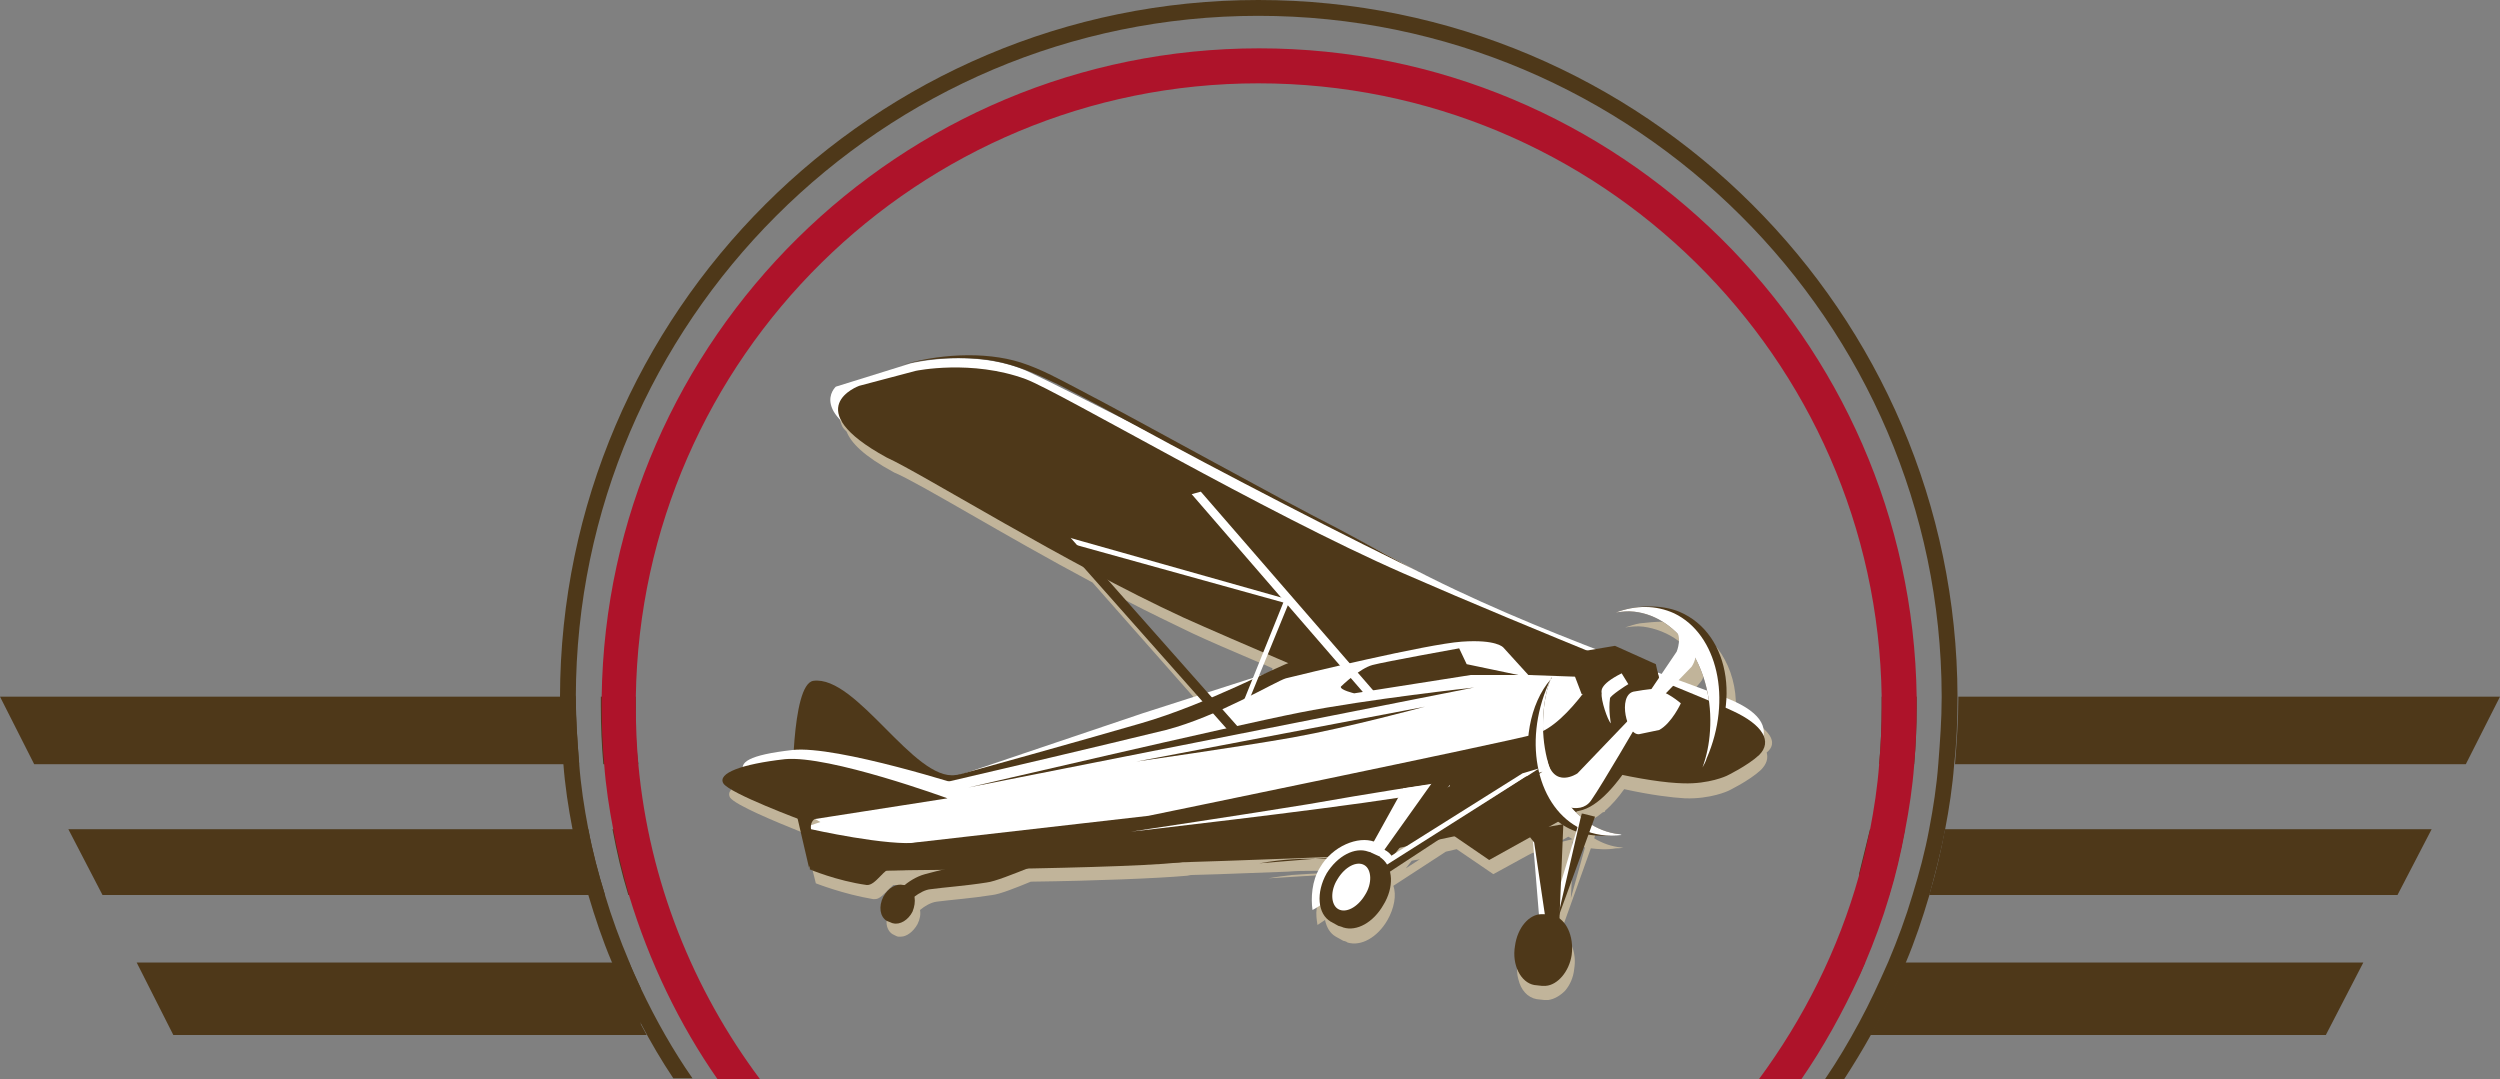 <svg xmlns="http://www.w3.org/2000/svg" xmlns:xlink="http://www.w3.org/1999/xlink" id="Layer_1" x="0px" y="0px" viewBox="0 0 300 129.5" style="enable-background:new 0 0 300 129.5;" xml:space="preserve"><rect x="0" y="0" width="300" height="129.5" fill="#808080" stroke="none"/> <style type="text/css"> .st0{fill:#4E3819;} .st1{fill:#AE132A;} .st2{fill:#C1B49A;} .st3{fill:#FFFFFF;} .st4{fill:none;stroke:#101010;stroke-width:6.875;stroke-miterlimit:10;} </style> <g> <g> <path class="st0" d="M230,83.6c0,0.4,0,0.8,0,1.2c0,2.3-0.1,4.6-0.3,6.9h-4.2c0.2-2.3,0.3-4.6,0.3-6.9c0-0.4,0-0.8,0-1.2H230z"></path> <path class="st0" d="M300,83.6l-4.1,8.1h-61.3c0.2-2.6,0.4-5.2,0.4-7.9v-0.2H300z"></path> <path class="st0" d="M224.4,99.5h4.2c-0.5,2.7-1.2,5.4-1.9,7.9h-3.6v-2.6L224.4,99.5z"></path> <path class="st0" d="M291.8,99.5l-4.1,7.9h-56.2c0.8-2.6,1.4-5.2,1.9-7.9H291.8z"></path> <path class="st0" d="M223.8,115.5c-0.2,0.5-0.5,1.1-0.7,1.6v-1.6H223.8z"></path> <path class="st0" d="M283.6,115.5l-4.5,8.7h-54.7c1.6-2.8,3-5.7,4.2-8.7H283.6z"></path> </g> <g> <path class="st0" d="M69.5,91.7H4.1L0,83.6h69.1v0.2C69.1,86.5,69.3,89.1,69.5,91.7z"></path> <path class="st0" d="M76.6,91.7h-4.2c-0.2-2.3-0.3-4.6-0.3-6.9c0-0.4,0-0.8,0-1.2h4.2c0,0.4,0,0.8,0,1.2 C76.2,87.1,76.3,89.4,76.6,91.7z"></path> <path class="st0" d="M70.6,99.5c0.5,2.7,1.2,5.3,2,7.9H12.3l-4.1-7.9H70.6z"></path> <path class="st0" d="M76.9,99.5v7.9h-1.5c-0.8-2.6-1.4-5.2-1.9-7.9H76.9z"></path> <polygon class="st0" points="75.5,115.5 73.4,115.5 16.4,115.5 20.8,124.2 77.6,124.2 76.9,122.9 76.9,118.6 "></polygon> </g> <path class="st0" d="M76.9,118.6c-0.5-1-1-2.1-1.4-3.2c-1.1-2.6-2.1-5.3-2.9-8c-0.8-2.6-1.5-5.2-2-7.9c-0.5-2.6-0.9-5.2-1.1-7.9 c-0.2-2.6-0.4-5.2-0.4-7.9v-0.2h-1.9v0.2c0,2.7,0.1,5.3,0.4,7.9c0.2,2.7,0.6,5.3,1.1,7.9c0.5,2.7,1.1,5.3,1.9,7.9 c0.8,2.7,1.7,5.4,2.8,8c1,2.5,2.2,5,3.5,7.4c1.2,2.3,2.5,4.5,3.9,6.6h2.3C80.8,126.1,78.7,122.4,76.9,118.6z"></path> <path class="st0" d="M234.9,83.6v0.2c0,2.7-0.1,5.3-0.4,7.9c-0.2,2.7-0.6,5.3-1.1,7.9c-0.5,2.7-1.2,5.3-1.9,7.9 c-0.8,2.7-1.7,5.4-2.8,8c-1.2,3-2.6,5.9-4.2,8.7c-1,1.8-2.1,3.6-3.2,5.3H219c1.5-2.2,2.8-4.4,4.1-6.8c1.3-2.4,2.4-4.8,3.5-7.3 c1.1-2.6,2.1-5.3,2.9-8c0.8-2.6,1.5-5.2,2-7.9c0.5-2.6,0.9-5.2,1.1-7.9c0.2-2.6,0.4-5.2,0.4-7.9v-0.2C232.9,38.6,196.1,1.9,151,1.9 S69.2,38.6,69.1,83.6h-1.9C67.3,37.5,104.9,0,151,0C197.2,0,234.8,37.5,234.9,83.6z"></path> <path class="st1" d="M230,83.6c-0.6-43-35.8-77.8-78.9-77.8c-43.1,0-78.3,34.8-78.9,77.8c0,0.4,0,0.8,0,1.2c0,2.3,0.1,4.6,0.3,6.9 c0.2,2.7,0.6,5.3,1.1,7.9c0.5,2.7,1.2,5.4,1.9,7.9c2.4,7.9,6,15.4,10.6,22h5.1c-8-10.7-13.3-23.7-14.6-37.8 c-0.2-2.3-0.3-4.6-0.3-6.9c0-0.4,0-0.8,0-1.2C76.9,42.9,110.2,10,151,10c40.9,0,74.2,32.9,74.8,73.6c0,0.4,0,0.8,0,1.2 c0,2.3-0.1,4.6-0.3,6.9c-0.2,2.7-0.6,5.3-1.1,7.9c-0.4,1.8-0.8,3.6-1.3,5.4c-2.5,9-6.7,17.3-12.1,24.6h5.1c2.7-3.9,5-8.1,7-12.4 c0.2-0.5,0.5-1.1,0.7-1.6c1.1-2.6,2.1-5.3,2.9-8c0.8-2.6,1.4-5.2,1.9-7.9c0.5-2.6,0.9-5.2,1.1-7.9c0.2-2.3,0.3-4.6,0.3-6.9 C230,84.4,230,84,230,83.6z"></path> <g> <g> <path class="st2" d="M211.7,87.5c-0.5-0.5-1.3-1-2.3-1.4c-0.2-0.1-0.4-0.2-0.6-0.3c0,0,0,0,0,0c-0.1-0.1-0.3-0.1-0.5-0.2v-0.1 c0-0.5,0-0.9,0-1.4c-0.1-2.4-0.9-4.6-2.2-6.3c0,0,0,0,0,0c-0.7-0.8-1.5-1.6-2.4-2.1c0,0,0,0,0,0c-0.3-0.2-0.7-0.4-1-0.5 c-0.9-0.4-2-0.6-3.1-0.6c0,0,0,0,0,0c-0.9,0-1.9,0.1-2.8,0.2c-0.6,0.1-1.2,0.3-1.8,0.5c0.7-0.1,1.4-0.2,2.2-0.1 c1.5,0.2,3,0.8,4.2,1.7c0.4,0.3,0.7,0.6,1.1,1c0.3,1-0.2,2-0.2,2l-1,1.5l0,0l-0.6,0.9c0,0,0,0,0,0l-0.2,0.3 c-0.1,0-0.2-0.1-0.3-0.1h0c0,0,0,0-0.1,0l-0.1-0.3l0,0l0-0.2l-0.2-0.6l-0.7-0.3l0,0h0l-1.4-0.6l-2.2-1l0,0l-0.6-0.3l0,0l-0.1,0 l0,0l-1.2,0.2l-1.2,0.2c-0.2-0.1-0.4-0.2-0.7-0.2h0c-1-0.4-2-0.8-3-1.2h0c-1.4-0.6-2.9-1.2-4.4-1.8h0c-1.6-0.7-3.2-1.4-4.8-2.1 c0,0,0,0,0,0c-2.3-1-4.6-2.1-6.8-3.2c-1-0.5-1.9-1-2.8-1.5c-0.3-0.2-0.6-0.3-1-0.5c0,0,0,0-0.1,0c-2.1-1.1-4.3-2.3-6.6-3.5 c-0.2-0.1-0.4-0.2-0.5-0.3c-0.1,0-0.1-0.1-0.2-0.1c-0.9-0.5-1.7-0.9-2.6-1.4c-8.1-4.3-21.6-11.8-28.1-15.2 c-2.3-1.2-4.6-2.5-7.1-3.3c-1.2-0.4-2.6-0.6-4.1-0.8c0,0,0,0,0,0c-2.5-0.2-5.3,0-7.8,0.5c-0.9,0.1-1.4,0.3-1.4,0.3l-1.5,0.5 c-0.1,0-0.1,0-0.2,0l-7.3,2.3c0,0-0.9,0.8-0.6,2.2c0,0.2,0.1,0.4,0.2,0.7c0,0,0,0,0,0c0.1,0.3,0.3,0.5,0.6,0.8 c0.5,1.3,2,2.9,5.7,4.9c3.1,1.3,13.1,7.5,23.8,13.2l12,13.6l0.6,0.7l1,1.1l-6.6,2.1l-4.4,1.5c0,0,0,0,0,0L121,93.3 c0,0-0.1,0-0.1,0l-1.2,0.4l0,0l-1.6,0.5c-0.7,0.2-1.3,0.4-1.9,0.5c-0.1,0-0.2,0-0.3,0c-0.4,0.1-0.8,0-1.2-0.1 c-0.6-0.1-1.2-0.4-1.9-0.8c-0.1,0-0.1-0.1-0.2-0.1c0,0,0,0-0.1,0c-0.1,0-0.2-0.1-0.3-0.2c-0.3-0.2-0.6-0.4-0.9-0.6c0,0,0,0,0,0 c-4.2-3.4-8.9-10-12.7-9.4c-1.2,0.2-1.9,3.1-2.2,6.3c0,0.4-0.1,0.8-0.1,1.2c0,0.2,0,0.5,0,0.7c-0.1,0-0.2,0-0.3,0 c-0.3,0-0.7,0.1-1,0.1c-3.1,0.4-4.6,0.9-5,1.6v0c0,0.1-0.1,0.2-0.1,0.3c-1,0.3-1.7,0.6-2.1,1c-0.3,0.3-0.4,0.6-0.2,1 c0.6,0.9,5.7,3,8.2,4c0.1,0,0.2,0.1,0.2,0.1c0.2,0.1,0.4,0.2,0.6,0.2l0.2,0.9l0.4,1.7l0.3,1.3l0,0.2l0,0.2l0,0.1l0.4,1.6 c0,0,3.3,1.3,6.9,1.9c0.2,0,0.4,0,0.6-0.1c0.6-0.3,1.2-1.1,1.8-1.6c0.2,0,0.3,0,0.5,0h0.6c1.6,0,3.4,0,5.2-0.1 c-0.2,0-0.4,0.1-0.6,0.1c0,0,0,0,0,0c-0.4,0.1-0.8,0.2-1.2,0.3c-0.9,0.2-1.8,0.8-2.4,1.3c0,0-0.1,0-0.1,0.1l0,0c0,0,0,0-0.1,0h0 c-0.1,0-0.2,0-0.3,0h0c-0.2,0-0.5,0-0.7,0.1c-0.2,0.1-0.4,0.2-0.6,0.3c-0.3,0.2-0.6,0.6-0.8,1c0,0.1-0.1,0.2-0.1,0.2 c-0.1,0.3-0.2,0.6-0.2,0.9c-0.1,0.7,0.2,1.4,0.7,1.7c0,0,0,0,0,0l0.4,0.2c0,0,0.2,0.1,0.3,0.1h0c0.1,0,0.2,0,0.3,0 c0.7,0,1.5-0.6,2-1.5c0.3-0.6,0.4-1.2,0.3-1.7c0.6-0.5,1.3-0.9,2-1c1.5-0.2,4.2-0.4,6.7-0.8c0.9-0.1,2.9-0.9,4.6-1.6 c7.8-0.1,15.2-0.4,18.6-0.7c0.2,0,0.5-0.1,0.7-0.1c4.2-0.1,8.2-0.3,11.5-0.4c1.2-0.1,2.1-0.1,3-0.1h0.9c0.1,0,0.2,0,0.3,0 c0.4,0,0.9,0,1.3,0c0,0,0,0,0,0l-0.1,0h0.1c-0.4,0.4-0.7,0.8-1,1.3c-0.4,0.8-0.7,1.6-0.9,2.5c0,0.2-0.1,0.5-0.1,0.7c0,0,0,0,0,0 c-0.1,0.7,0,1.4,0.1,2c0.3-0.2,0.6-0.4,0.9-0.6c0,0,0,0,0,0c0,0,0,0,0,0c0.2,0.9,0.6,1.6,1.3,2l0,0l0.9,0.5l0,0 c0.1,0,0.4,0.1,0.5,0.2l0,0l0,0c1.6,0.5,3.6-0.6,4.8-2.7c0.8-1.4,1.1-3,0.7-4.1l6.3-4.1c0.4-0.1,0.9-0.2,1.3-0.3l4.4,3l4.2-2.3 l0.2-0.1l0.4-0.2l0.4,0.5l0.6,6.9l0.1,1.4l0,0.1l0,0.3c0,0,0,0-0.1,0c-1.3,0.2-2.4,1.5-2.8,3.4c0,0,0,0,0,0c0,0.1,0,0.2-0.1,0.3 c-0.1,0.8-0.1,1.6,0.1,2.3v0c0.3,1.3,1.1,2.2,2.2,2.4l0.9,0.1h0c0.1,0,0.4,0,0.5,0h0c0.7-0.1,1.4-0.5,2-1.1 c0.6-0.7,1-1.6,1.1-2.6c0.3-1.8-0.3-3.4-1.3-4.2c0,0-0.1-0.1-0.1-0.1l0-0.2l0-0.5l3.4-9.5c0.9,0.1,1.9,0.2,3,0 c0.3,0,0.6,0,0.9-0.1c-0.1,0-0.1,0-0.2,0c-1.2-0.1-2.3-0.5-3.3-1.1l0.2-0.6l0-0.1l0.1-0.2l-1.6-0.5l-0.1,0.4l0,0.1 c0,0-0.1-0.1-0.1-0.1c0,0,0,0,0,0c0,0,0,0,0,0c-0.1-0.1-0.3-0.2-0.4-0.4c0,0,0,0-0.1-0.1l0.1-0.1h0l0.6-0.3l0.1,0c0,0,0,0,0.1,0 h0c0.7-0.2,1.4-0.6,2.1-1.2l0.3-0.1l0-0.1c0.8-0.7,1.6-1.6,2.3-2.6c3.2,0.7,5.6,1,7.3,1.1c3.1,0.1,5.2-0.9,5.2-0.9 s2.5-1.2,3.9-2.5c0.7-0.7,0.9-1.4,0.7-2.1C213,89.5,212.8,88.5,211.7,87.5z M187.5,101l-0.2,0l-0.3,0.1l0.3-0.2l0.2-0.1l0.7-0.4 c0.2,0.1,0.3,0.2,0.5,0.3L187.5,101z M144.5,83.3l-10.3-11.7c0.3,0.2,0.6,0.3,1,0.5c2.7,1.4,5.4,2.7,7.9,3.9 c1.7,0.8,4.7,2.1,8,3.5c0.2,0.1,0.4,0.1,0.5,0.2c0.4,0.2,0.7,0.3,1.1,0.5l0,0.1l-0.1,0.3l-0.8,1.9l-0.3,0.7l-1.5,0.5l-0.7,0.2 l-0.9,0.3c0,0,0,0,0,0l-1.8,0.6l-0.4,0.1l-1.1-1.2L144.5,83.3z M155.6,81.5c-0.8,0.3-1.9,0.9-3.4,1.6l0.3-0.8l0.7-1.7 c0.6,0.2,1.1,0.5,1.7,0.7h0C155.2,81.3,155.4,81.4,155.6,81.5z M98.9,100.2L98.9,100.2c0.3,0.1,0.5,0.2,0.6,0.3l-1.1,0.4 C98.5,100.6,98.7,100.4,98.9,100.2z M203.6,82.4l0.5-0.6c0,0,0.2-0.2,0.3-0.6c0,0,0,0,0,0c0.1-0.1,0.1-0.3,0.1-0.4 c0.4,0.7,0.7,1.5,1,2.4c0.2,0.5,0.3,0.9,0.4,1.4c0,0.1,0,0.1,0.1,0.2c-0.3-0.1-0.6-0.2-0.9-0.3c-0.8-0.3-1.7-0.6-2.6-1l0.2-0.2 L203.6,82.4z M126.6,47.3c0.5,0.2,1,0.5,1.5,0.7c0.8,0.4,1.7,0.9,2.5,1.3c-1.3-0.6-2.4-1.2-3.3-1.6c-0.1,0-0.1-0.1-0.2-0.1 c-0.5-0.3-1-0.5-1.4-0.7C126,47.1,126.3,47.2,126.6,47.3C126.5,47.3,126.6,47.3,126.6,47.3z M168.7,104.2l0.7-0.9 c0.3-0.1,0.7-0.1,1-0.2L168.7,104.2z M188.5,107.8l0.1-1.9v0l0-0.9l0.1-2.2v0l0-1.4v0l0-0.4c0,0,0.1,0,0.1,0 c0.1,0,0.1,0.1,0.2,0.1c0.2,0.1,0.4,0.2,0.6,0.3c0.1,0.1,0.3,0.1,0.4,0.2c0.1,0,0.1,0.1,0.2,0.1L188.5,107.8z"></path> <path class="st2" d="M107.5,112.3C107.5,112.3,107.6,112.3,107.5,112.3L107.5,112.3z"></path> <path class="st2" d="M159,104.8c-1.2,0-2.5,0.1-4,0.2c-0.8,0.1-1.7,0.2-2.8,0.4l8.1-0.5C159.9,104.8,159.5,104.8,159,104.8z"></path> <path class="st2" d="M185.1,120.1C185,120.1,185.2,120.1,185.1,120.1L185.1,120.1z"></path> <path class="st2" d="M186,120.2C186,120.2,186.1,120.2,186,120.2L186,120.2z"></path> <path class="st2" d="M160.9,112.6C160.8,112.5,161,112.6,160.9,112.6L160.9,112.6z"></path> <path class="st2" d="M161.8,113.1C161.8,113,161.9,113.1,161.8,113.1L161.8,113.1z"></path> </g> <g> <g> <path class="st3" d="M183.1,89.8c-2.3-1.1-4.9-1.8-15.5-6c-2.8-1.1,3.8,0.3,4.3-2.7c0.1-0.7-9.2-4.4-13.6-5.6 c-3.8-1-10.6,0-16-2.4c-14.1-6.4-31.4-17.3-35.6-19.2c-10.1-4.2-6.4-7.5-6.4-7.5l9-2.8c0,0,7.7-1.9,14.1,1 c4.1,1.9,27.9,14,45.3,23.2c15.4,8.2,35.9,14.7,39.5,16.4c7.9,3.7-0.2,8.1-0.2,8.1l-7-0.7C201,91.6,192,93.9,183.1,89.8z"></path> <path class="st0" d="M177.6,88.3c-2.4-0.8,0.2,0.8-10.4-3.4c-2.8-1.1-19.9-8.4-25.2-10.8c-14.1-6.5-31.4-17.3-35.6-19.2 c-10.8-5.9-3.3-8.6-3.3-8.6l6.8-1.8c0,0,6.7-1.4,13.2,1c4.2,1.6,28.6,16,45.3,23.3c16,7,35.9,14.8,39.5,16.5 c3.7,1.7,4.8,3.7,3.2,5.3c-1.4,1.3-3.9,2.5-3.9,2.5s-2.1,1-5.2,0.9C197.8,93.9,189.7,92.2,177.6,88.3z"></path> <path class="st0" d="M171.5,69.2c-8.7-4.1-26.2-13.2-34.6-17.8c-3.3-1.8-6.6-3.6-10-5.3c-2.5-1.2-4.9-2.3-7.7-2.8 c-3.3-0.6-8.1-0.4-11.3,0.6c-0.4,0.1-0.4,0.1,0,0c4.4-1.4,10.2-1.8,14.6-0.4c2.5,0.8,4.8,2.1,7.1,3.3 c7.3,3.8,23.6,12.9,30.9,16.6C164.3,65.4,167.7,67.4,171.5,69.2C171.9,69.4,171.9,69.4,171.5,69.2L171.5,69.2z"></path> </g> <g> <g> <path class="st0" d="M109.1,106.5L109.1,106.5L109.1,106.5c0,0-0.1-0.1-0.1-0.1c-0.1,0,0,0,0,0l-0.5-0.2c0,0,0,0,0,0 c-0.1,0,0,0-0.1,0l0,0v0c-0.8-0.2-1.8,0.3-2.4,1.4c-0.6,1.2-0.4,2.4,0.4,2.9c0.1,0-0.1,0,0,0l0.5,0.2c0,0,0,0,0,0 c0,0,0.2,0.1,0.3,0.1l0,0l0,0c0.8,0.2,1.8-0.4,2.3-1.4C110,108.2,109.8,107,109.1,106.5z"></path> <path class="st0" d="M108.3,108.7c-0.4,0.7-1.1,1.2-1.5,0.9c-0.5-0.2-0.5-1-0.2-1.8c0.4-0.7,1.1-1.2,1.5-0.9 C108.6,107.2,108.6,108,108.3,108.7z"></path> </g> </g> <path class="st0" d="M108.4,108.9l-1.4-1.1c0.2-0.3,1.8-2.3,4-2.9c3.3-0.9,9.1-2.1,9.2-2.1l5.3,0.9c2.3-1.6-5.2,2-7.1,2.2 c-2.5,0.4-5.3,0.6-6.7,0.8C110.4,106.8,108.8,108.3,108.4,108.9z"></path> <polygon class="st3" points="143.6,102.9 97.1,104.1 97.1,99.1 137.1,85.6 153.6,80.3 158.4,79.5 164,78.1 180.4,74.8 186.2,79.7 195.4,79.3 198.6,85.3 190.8,94.6 161.2,100.3 "></polygon> <path class="st0" d="M162.1,102.7c-12.7,0.7-62.2,2-63.2,1.9l-0.5-1.8c0.4,0,37.4,0.5,50.2-2.1c4.3-0.9,9.8-0.9,15.2-2 c11-2.3,22.4-4.7,25.3-5.2c2.6-0.5,6.4-6.1,8.2-9.8l-0.1-0.6l-6,0.9l-0.3-2.2l8-1.2l0.8,3.4l-0.2,0.4c-0.5,1.1-5.3,12-10,12.9 c-2.9,0.5-14.2,2.9-25.2,5.2c-5.5,1.1-6.9,0-13.2,1.1L162.1,102.7z"></path> <path class="st0" d="M96.6,97.8l-0.7,0.5c1.1-0.4,24.4-6.7,41-11.5c8-2.3,16.6-7,18.2-7.4c3.4-0.9,13.5-3.9,21.3-5.5 c1-0.2-1,0.2,0,0c0.6-0.1,6.9,1.5,7.1,1.5l0,0l2.5,3.4l7.8-1.3l4.9,2.2l0.4,1.8l-2.2,0.5l-7.1,1.3l-0.8-2.1l-5.6-0.2l-3-3.3 c0,0-0.8-1-5-0.7c-4.2,0.3-19.1,3.9-21.1,4.4c-1.3,0.4-8.2,4.6-14.4,6.2C123.5,91.6,96.9,97.7,96.6,97.8z"></path> <path class="st0" d="M98,104.5l-0.4-2l40.2-4.6c0,0,42.3-8.7,46.4-9.8c4.1-1.1,8.6-9.1,8.6-9.1v-0.8l2.6,1l0.9,1.5l1.4,1.3 l0.7,0.7c0,0-4.8,10.1-7.9,11.2s-42.7,8.8-49,9.6C133,104.4,98,104.5,98,104.5z"></path> <path class="st3" d="M193.3,86.8c-0.4-0.4-1.2-2.8-1.1-3.6c0-0.2-0.4-1,2.4-2.4l0.8,1.3c-0.2,0.1-2.2,1.4-2.2,1.7 C193,85.2,193.3,86.8,193.3,86.8L193.3,86.8z"></path> <path class="st0" d="M114.7,93c3.5-0.5-8.2,2.7-15.3,4.6c-1.7,0.5-2.7,0.8-1.7,3.2c0.3,0.6-0.6,3.4-0.6,3.4l-2-8.6 c0,0-0.2-13.5,2.5-13.9C102.8,81,109.7,93.8,114.7,93z"></path> <path class="st3" d="M116.2,94.5l-17.3,4.4c0,0-8.9-5-9.6-6.2c-0.7-1.2,0.5-2.1,5.8-2.7C100.4,89.4,116.2,94.5,116.2,94.5z"></path> <path class="st0" d="M113.7,95.8l-17.3,2.7c0,0-8.9-3.3-9.6-4.5c-0.7-1.2,2.1-2.3,7.4-2.9C99.5,90.6,113.7,95.8,113.7,95.8z"></path> <path class="st0" d="M107.3,104c-1.2,0.1-2.2,2.3-3.3,2.2c-3.6-0.5-6.9-1.9-6.9-1.9h15.7C112.8,104.3,108.7,103.8,107.3,104z"></path> <path class="st0" d="M100.6,105l-3.4-0.7c0,0-1.1-5.7-1.2-7.1c-0.1-1.3-0.4,0.7-0.4,0.7l1.7,1.6c0,0,9.3,2.1,13.1,1.6 C113.6,100.7,100.6,105,100.6,105z"></path> <polygon class="st0" points="188.6,89.3 164.1,93.2 178.7,103.2 192.2,95.7 "></polygon> <g> <g> <path class="st0" d="M194.3,100.1c-5.5-0.6-9.6-7-9.1-14.3c0.1-1.6,0.4-3.2,1-4.6c-0.1,0.3,0.1,0-0.1,0.3 C181,87.3,182.5,102.1,194.3,100.1c0,0,0,0,0.2,0C194.4,100.1,194.4,100.1,194.3,100.1z"></path> <path class="st0" d="M201.5,73.4c-2.2-0.9-5.3-0.8-7.6,0.1c0.7-0.1,1.4-0.2,2.2-0.1c5.5,0.6,9.6,7,9.1,14.3 c-0.1,1.6-0.4,3-0.9,4.4c0.2-0.4-0.2,0.3,0,0C209,85.3,207.9,76.1,201.5,73.4z"></path> <path class="st3" d="M194.3,100.1c-5.5-0.6-9.6-7-9.1-14.3c0.1-1.6,0.4-3.2,1-4.6c-0.1,0.3-0.3,0.6-0.4,0.9 c-3.1,7.1-1.3,14.9,4,17.4c1.5,0.7,3.1,0.9,4.8,0.7C194.4,100.1,194.4,100.1,194.3,100.1z"></path> <path class="st3" d="M200.9,73.6c-2.2-1-4.6-1-7-0.1c0.7-0.1,1.4-0.2,2.2-0.1c5.5,0.6,9.6,7,9.1,14.3c-0.1,1.6-0.4,3-0.9,4.4 c0.2-0.4,0.4-0.7,0.5-1.1C207.9,83.9,206.1,76.1,200.9,73.6z"></path> </g> <path class="st3" d="M185.9,94.8l-0.3-3.8c0.8,3.8,3.7,1.8,3.7,1.8l6.9-7.2l5-7.4c0,0,0.8-1.9-0.3-2.8c-1.2-1,1.7,0.8,1.7,0.8 s-0.2-0.4,0.6,1c0.8,1.4-0.2,2.8-0.2,2.8l-6.3,6.5c0,0-4.4,7.6-5.8,9.6c-1.4,1.9-4.3,0.1-4.3,0.1L185.9,94.8z"></path> <path class="st3" d="M199.1,87.6l-2.4,0.5c-1.5,0.2-2.6-4.6-0.7-5.1c0,0,2.2-0.4,2.5-0.3c1.5,0.2,3.2,1.7,3.2,1.7 S200.6,86.8,199.1,87.6z"></path> </g> <path class="st3" d="M168,95.7c-10.3,1.6-32.3,4.1-32.3,4.1s14-2.1,21.3-3.3c7.3-1.3,15.2-2.5,15.2-2.5S178.3,94,168,95.7z"></path> <polygon class="st3" points="168.4,94.6 162.8,104.7 164.3,105.8 172.7,94 "></polygon> <polygon class="st0" points="175.5,92.3 164.3,106.3 163.9,105.1 172.3,93.3 "></polygon> <polygon class="st3" points="183.9,100.3 184.8,111.3 186.8,111.4 187.3,99.8 "></polygon> <polygon class="st3" points="164,105.6 163.6,104.8 182.7,92.8 184.7,92.2 "></polygon> <polygon class="st0" points="164.5,106.1 164,105.3 183.1,93.2 185.1,92.6 "></polygon> <polygon class="st3" points="186.8,110.6 186,110.3 189.8,97.6 190.7,98 "></polygon> <polygon class="st0" points="186.8,110.6 186.9,110.2 189.8,97.6 191.4,98 "></polygon> <g> <g> <path class="st0" d="M186.5,109.9L186.5,109.9L186.5,109.9c-0.1,0-0.2,0-0.2-0.1c-0.1,0,0,0,0,0l-1-0.1c0,0,0,0,0,0 c-0.1,0,0,0-0.3,0l0,0v0c-1.5,0-2.9,1.6-3.2,3.8c-0.4,2.3,0.7,4.4,2.3,4.7c0.1,0-0.1,0,0,0l0.9,0.1c0,0,0,0,0,0 c0,0,0.4,0,0.5,0l0,0l0,0c1.4-0.1,2.8-1.7,3.1-3.7C188.9,112.3,187.9,110.3,186.5,109.9z"></path> <path class="st0" d="M186.3,114.2c-0.2,1.5-1.2,2.6-2.1,2.4c-0.9-0.1-1.5-1.5-1.3-3c0.2-1.5,1.2-2.6,2.1-2.4 C185.9,111.4,186.5,112.7,186.3,114.2z"></path> </g> </g> <polygon class="st0" points="187.1,111.1 185.6,111.2 184.1,101.1 183,99.7 187.6,98.9 "></polygon> <g> <g> <path class="st3" d="M164.9,101.4L164.9,101.4C164.9,101.4,164.9,101.4,164.9,101.4z"></path> <path class="st3" d="M158.7,108.5c1.9-1,3.7-1.9,5.4-3.2c0.4-0.3,0.7-0.6,1.1-0.9c0.6-0.6,1.3-1,2-1.4 c-0.2-0.3-0.4-0.6-0.7-0.8l0,0l0,0c-0.1-0.1-0.2-0.1-0.3-0.2l-1.3-0.7c0,0,0,0,0,0c-0.1-0.1,0.3-0.2,0-0.3l0,0l0,0 c-1.9-0.7-5,0.5-6.5,3.1c-1,1.6-1.1,3.7-0.9,5.1C157.9,109,158.3,108.7,158.7,108.5z"></path> <path class="st3" d="M166.1,102C166.1,102,166.1,102,166.1,102L166.1,102z"></path> <path class="st3" d="M166.2,102C166.2,102,166.2,102,166.2,102C166.1,102,166.2,102,166.2,102z"></path> </g> <path class="st0" d="M165.8,103L165.8,103L165.8,103c-0.1-0.1-0.2-0.1-0.2-0.2c-0.1-0.1,0,0,0,0l-1.1-0.5c0,0,0,0,0,0 c-0.1-0.1,0,0-0.3-0.1l0,0l0,0c-1.6-0.6-3.7,0.5-5,2.6c-1.3,2.3-1.1,4.9,0.5,5.8c0.1,0.1-0.1,0,0,0l0.9,0.5c0,0,0,0,0,0 c0,0,0.4,0.1,0.6,0.2l0,0l0,0c1.6,0.5,3.6-0.6,4.8-2.7C167.3,106.5,167.2,104.1,165.8,103z"></path> <path class="st3" d="M163.8,107.4c-0.9,1.5-2.3,2.2-3.2,1.7c-0.9-0.5-1-2.2-0.1-3.6c0.9-1.5,2.3-2.2,3.2-1.7 C164.6,104.3,164.7,106,163.8,107.4z"></path> </g> <path class="st4" d="M177.5,76.1"></path> <path class="st4" d="M174.8,71.8"></path> <path class="st0" d="M162.5,83.2l14-2.2l5.7,0l-6.2-1.3l-0.9-1.9c0,0-8.9,1.6-10.4,2c-1.5,0.4-3.6,2.4-3.8,2.6 C160.8,82.8,162.5,83.2,162.5,83.2z"></path> <path class="st0" d="M155.1,88.5c6.7-1.2,15.9-3.7,15.9-3.7l-34.7,6.6C136.2,91.4,148.3,89.7,155.1,88.5z"></path> <polygon class="st3" points="165.5,85.3 166.3,84.6 144.1,59 143,59.3 "></polygon> <polygon class="st3" points="148.3,87.9 154.8,72 127.9,64.4 127.7,65 154,72.3 147.8,87.7 "></polygon> <path class="st0" d="M156,85.5c8.1-1.6,20.9-3,20.9-3l-60.7,12C116.2,94.5,147.9,87.1,156,85.5z"></path> <path class="st0" d="M147.6,87.9l-20.2-22.8l-0.2-2l21.6,24.4C148.4,87.6,148,87.7,147.6,87.9z"></path> </g> </g> </g> </svg>